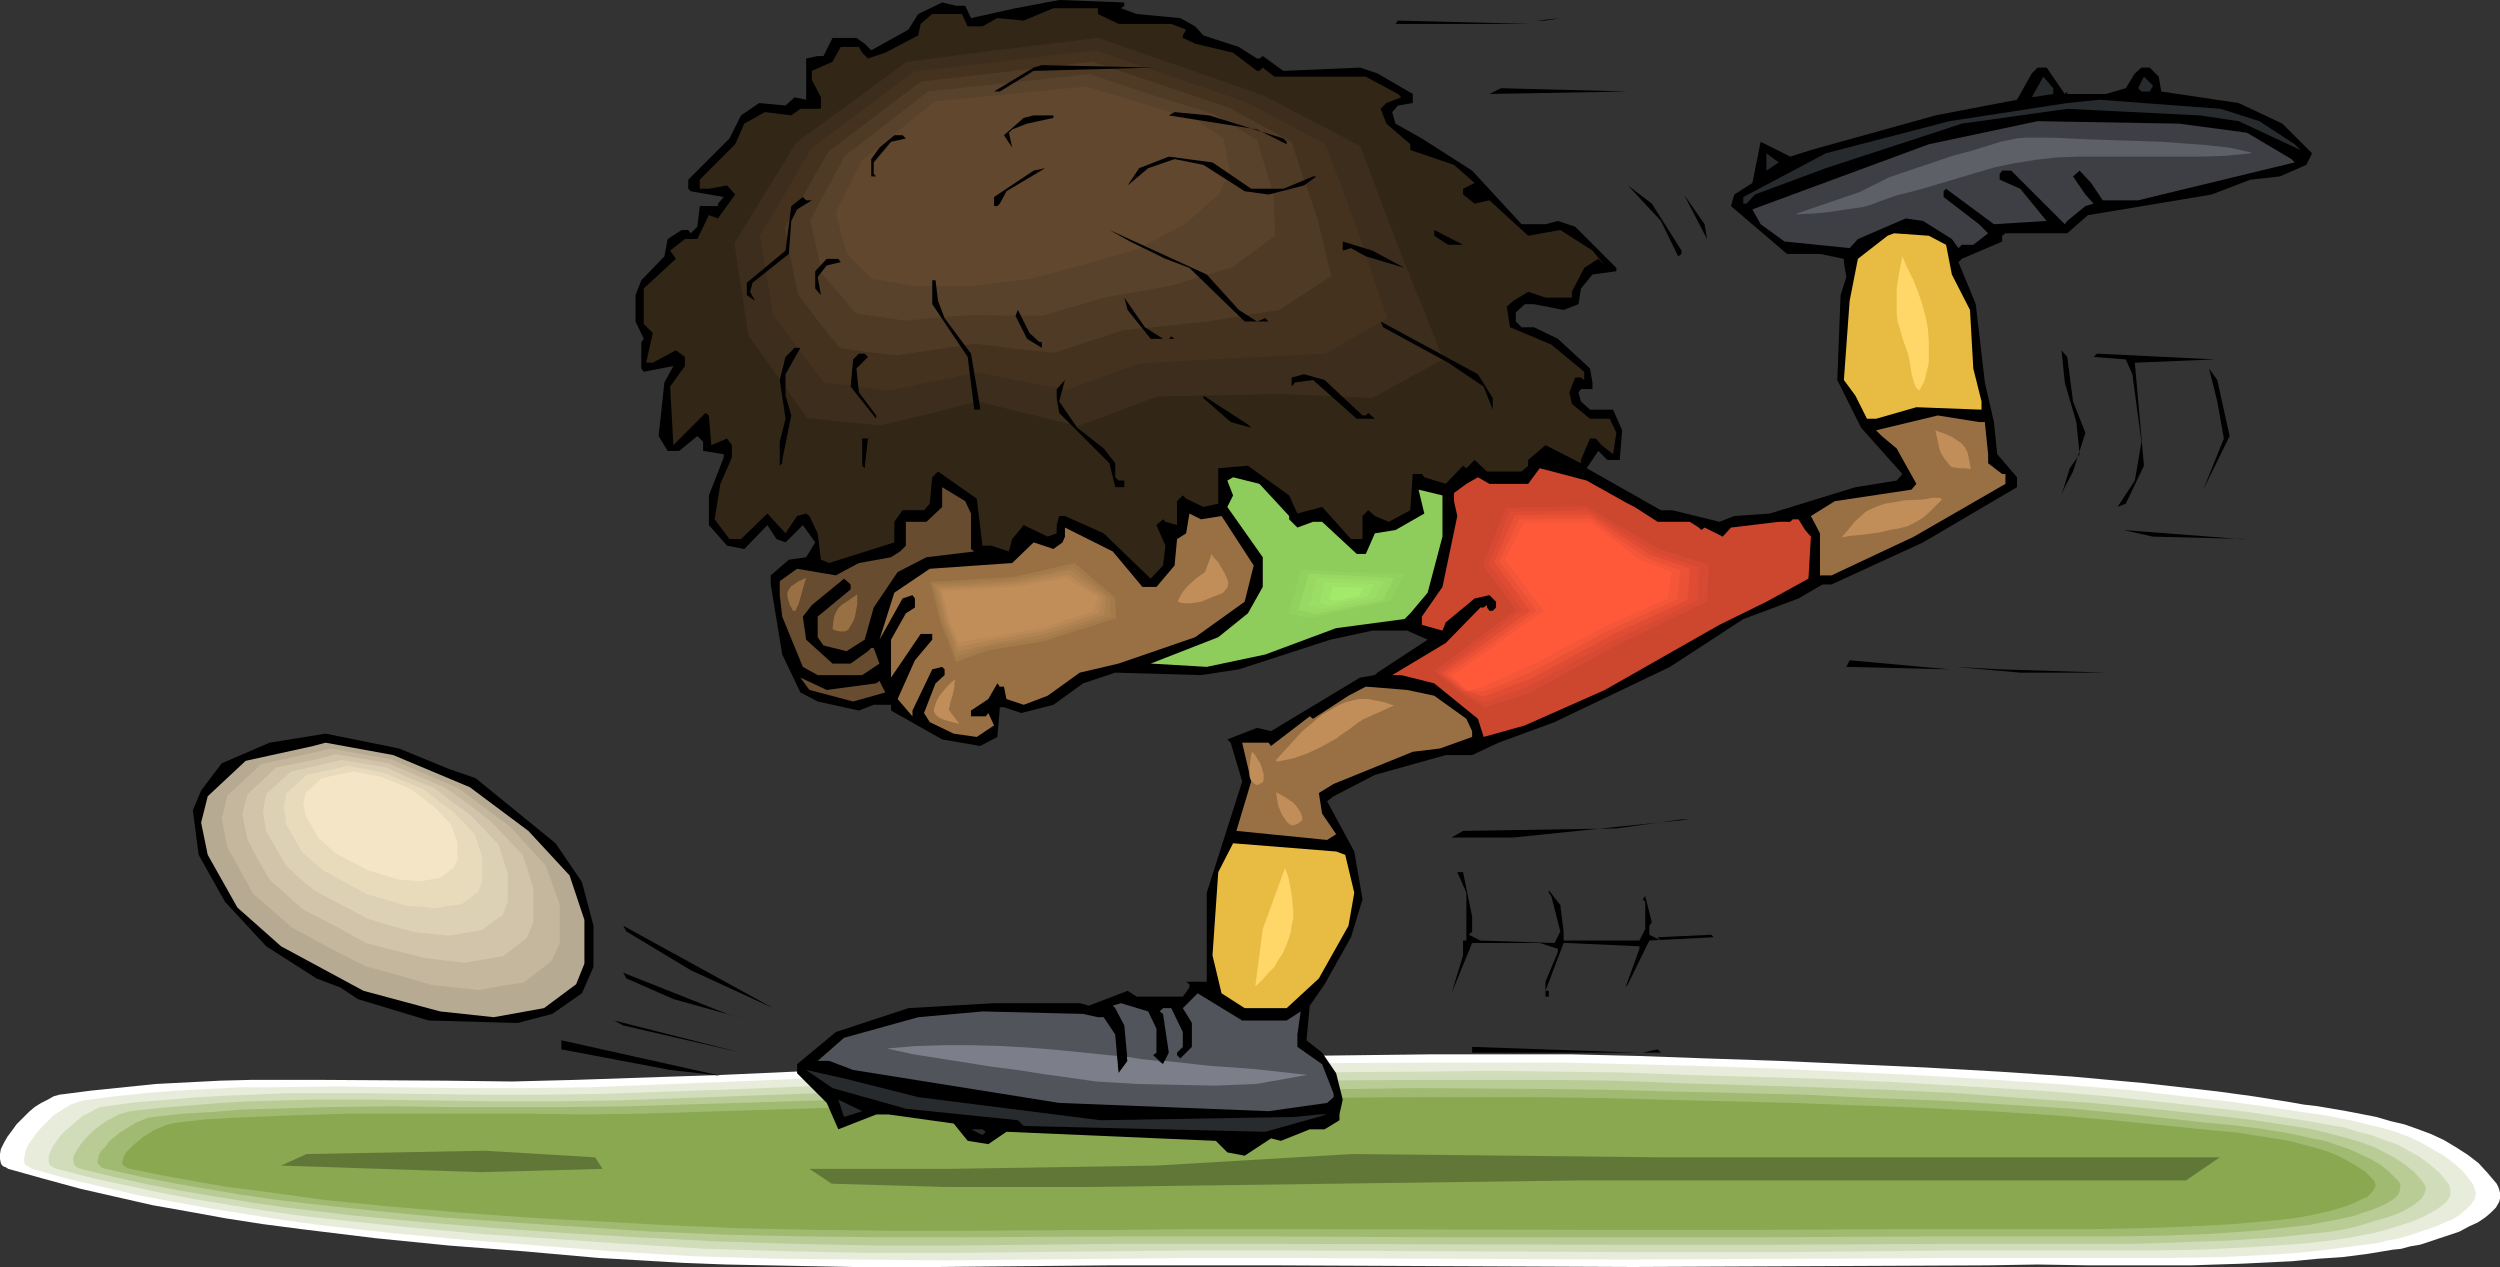<?xml version="1.0" encoding="UTF-8" standalone="no"?>
<svg
   version="1.0"
   width="129.681mm"
   height="65.721mm"
   id="svg116"
   sodipodi:docname="Soccer - Player 79.wmf"
   xmlns:inkscape="http://www.inkscape.org/namespaces/inkscape"
   xmlns:sodipodi="http://sodipodi.sourceforge.net/DTD/sodipodi-0.dtd"
   xmlns="http://www.w3.org/2000/svg"
   xmlns:svg="http://www.w3.org/2000/svg">
  <rect width="100%" height="100%" fill="#333333" stroke="none"/>
  <sodipodi:namedview
     id="namedview116"
     pagecolor="#ffffff"
     bordercolor="#000000"
     borderopacity="0.25"
     inkscape:showpageshadow="2"
     inkscape:pageopacity="0.0"
     inkscape:pagecheckerboard="0"
     inkscape:deskcolor="#d1d1d1"
     inkscape:document-units="mm" />
  <defs
     id="defs1">
    <pattern
       id="WMFhbasepattern"
       patternUnits="userSpaceOnUse"
       width="6"
       height="6"
       x="0"
       y="0" />
  </defs>
  <path
     style="fill:#ffffff;fill-opacity:1;fill-rule:evenodd;stroke:none"
     d="m 11.635,214.617 6.302,-0.808 6.302,-0.646 6.302,-0.646 6.302,-0.323 6.302,-0.323 6.302,-0.162 h 12.766 l 25.371,0.162 12.766,0.162 12.605,-0.323 28.603,-0.97 28.603,-1.293 28.603,-1.131 14.382,-0.485 14.221,-0.323 26.826,-0.485 26.826,-0.323 h 13.413 13.413 l 13.251,0.323 13.413,0.485 14.382,0.485 14.382,0.646 14.221,0.646 14.382,0.808 14.382,0.97 14.221,1.293 14.221,1.616 7.11,0.97 7.11,1.131 2.747,0.485 2.747,0.323 5.656,0.97 5.818,1.131 2.747,0.808 2.747,0.646 2.747,0.97 2.586,0.97 2.424,1.131 2.424,1.454 2.262,1.454 2.101,1.616 1.778,1.939 1.778,2.101 0.323,0.646 0.162,0.485 0.162,0.646 v 0.646 0.485 l -0.162,0.646 -0.646,1.131 -0.97,0.97 -1.131,0.97 -1.454,0.97 -1.778,0.808 -1.778,0.97 -1.939,0.646 -3.878,1.293 -1.939,0.646 -1.939,0.323 -1.778,0.485 -1.616,0.162 -4.848,0.808 -5.01,0.646 -4.848,0.323 -5.01,0.485 -9.858,0.485 -10.019,0.323 h -20.038 l -10.019,-0.162 -9.858,0.162 -34.744,0.162 -34.744,0.162 -69.65,-0.323 h -16.483 -16.645 l -33.451,0.323 h -16.645 l -16.645,-0.323 -8.242,-0.162 -8.403,-0.323 -8.242,-0.485 -8.403,-0.485 -14.544,-1.293 -14.706,-1.131 -14.544,-1.454 -14.544,-1.778 -7.434,-0.97 -7.272,-1.131 -7.11,-1.293 -7.272,-1.293 -7.11,-1.616 L 15.675,233.04 8.565,231.101 1.616,229.161 1.131,228.838 0.646,228.677 0.323,228.353 0.162,228.03 0,227.222 v -0.97 l 0.162,-0.97 0.646,-1.293 0.646,-1.131 0.97,-1.293 0.808,-1.131 2.424,-2.424 1.131,-0.97 1.293,-0.808 1.293,-0.646 1.131,-0.646 z"
     id="path1" />
  <path
     style="fill:#e8eddb;fill-opacity:1;fill-rule:evenodd;stroke:none"
     d="m 16.322,215.748 6.141,-0.808 6.141,-0.646 6.141,-0.485 6.302,-0.323 6.141,-0.323 h 6.141 l 12.443,-0.162 12.605,0.162 12.443,0.162 h 12.443 l 12.443,-0.162 27.957,-1.131 28.118,-1.131 27.957,-1.131 13.898,-0.485 14.059,-0.323 26.341,-0.485 26.179,-0.162 h 13.09 13.251 l 13.09,0.323 13.09,0.323 14.059,0.485 14.059,0.646 14.059,0.646 14.059,0.808 14.059,0.97 14.059,1.131 13.898,1.616 6.949,0.808 6.949,0.97 5.333,0.808 5.656,0.808 5.656,1.131 2.586,0.646 2.747,0.646 2.747,0.808 2.586,0.97 2.424,1.131 2.262,1.293 2.262,1.293 2.101,1.616 1.778,1.616 1.616,2.101 0.323,0.485 0.162,0.646 0.162,0.485 0.162,0.485 -0.323,1.131 -0.646,0.97 -0.97,0.97 -1.131,0.97 -1.454,0.97 -1.616,0.646 -1.778,0.808 -1.939,0.646 -3.878,1.293 -1.939,0.485 -1.778,0.323 -1.778,0.485 -1.454,0.162 -4.848,0.646 -4.848,0.646 -4.848,0.485 -4.848,0.323 -9.696,0.485 -9.858,0.162 h -19.554 -9.858 -9.696 l -34.098,0.162 -34.098,0.162 -68.034,-0.323 h -16.322 l -16.322,0.162 -32.643,0.323 -16.322,-0.162 -16.322,-0.162 -16.483,-0.485 -8.08,-0.485 -8.08,-0.485 -14.382,-1.131 -14.382,-1.131 -14.221,-1.293 -14.382,-1.616 -7.11,-0.97 -7.11,-1.131 -7.11,-1.131 -7.11,-1.293 -6.949,-1.293 -6.949,-1.616 -6.949,-1.616 -6.949,-1.939 -0.485,-0.323 -0.323,-0.162 -0.323,-0.162 -0.323,-0.323 -0.162,-0.808 0.162,-0.97 0.162,-0.808 0.485,-1.131 0.808,-1.131 0.808,-1.131 0.97,-1.131 1.131,-1.131 1.131,-1.131 1.131,-0.808 1.293,-0.808 1.131,-0.646 1.293,-0.485 z"
     id="path2" />
  <path
     style="fill:#d1ddba;fill-opacity:1;fill-rule:evenodd;stroke:none"
     d="m 20.846,216.879 5.979,-0.808 6.141,-0.485 5.979,-0.485 5.979,-0.323 12.282,-0.485 h 12.12 l 12.282,0.162 12.282,0.162 h 12.12 l 12.12,-0.162 27.472,-0.97 27.634,-1.131 27.31,-0.97 13.736,-0.485 13.736,-0.162 25.694,-0.485 25.694,-0.162 12.928,-0.162 12.928,0.162 12.766,0.162 12.928,0.485 27.472,0.808 13.736,0.646 13.898,0.808 13.736,0.808 13.574,1.131 13.736,1.454 13.736,1.616 5.171,0.808 5.494,0.808 5.494,0.97 2.747,0.485 2.586,0.808 2.586,0.646 2.586,0.97 2.424,0.808 2.262,1.293 2.101,1.131 1.939,1.454 1.939,1.616 1.454,1.778 0.485,0.646 0.162,0.485 0.162,0.485 v 0.485 0.485 l -0.162,0.485 -0.646,0.97 -0.97,0.808 -1.131,0.808 -1.454,0.808 -1.616,0.808 -1.616,0.646 -1.939,0.646 -3.717,1.131 -1.939,0.485 -1.778,0.323 -1.616,0.323 -1.616,0.323 -4.686,0.646 -4.686,0.485 -9.534,0.646 -9.696,0.485 -9.534,0.162 h -38.461 l -33.29,0.323 h -33.29 l -33.451,-0.162 -33.29,-0.162 h -15.998 l -15.998,0.162 -31.997,0.323 h -15.998 l -15.998,-0.323 -15.998,-0.485 -7.918,-0.485 -7.918,-0.485 -14.059,-0.97 -14.221,-0.97 -14.059,-1.293 -13.898,-1.454 -7.11,-0.808 -6.949,-0.97 -6.949,-1.131 -6.949,-1.131 -6.787,-1.293 -6.787,-1.454 -6.787,-1.454 -6.787,-1.778 -0.485,-0.162 -0.323,-0.162 -0.646,-0.485 -0.162,-0.808 v -0.808 l 0.323,-0.97 0.485,-0.97 0.646,-0.97 0.808,-1.131 0.97,-0.97 1.131,-0.97 1.131,-0.97 1.131,-0.97 1.293,-0.646 1.131,-0.646 1.131,-0.485 z"
     id="path3" />
  <path
     style="fill:#bacc96;fill-opacity:1;fill-rule:evenodd;stroke:none"
     d="m 25.533,217.849 5.818,-0.646 5.979,-0.485 5.818,-0.485 5.979,-0.323 11.958,-0.323 h 11.958 l 11.958,0.162 11.958,0.162 h 11.797 l 11.958,-0.162 26.987,-0.97 26.826,-0.97 26.987,-0.97 13.413,-0.323 13.413,-0.162 25.21,-0.485 25.21,-0.162 h 12.605 12.605 l 12.605,0.162 12.605,0.485 26.826,0.808 13.574,0.485 13.413,0.646 13.413,0.97 13.574,0.97 13.413,1.293 13.251,1.454 2.586,0.323 2.747,0.323 5.333,0.808 5.333,0.808 2.747,0.646 5.01,1.293 2.586,0.808 2.262,0.808 2.262,1.131 2.101,1.131 1.939,1.293 1.778,1.454 1.454,1.616 0.323,0.485 0.323,0.485 0.162,0.485 v 0.323 l -0.323,0.97 -0.485,0.808 -0.97,0.808 -1.131,0.808 -1.454,0.808 -1.454,0.646 -1.778,0.646 -1.778,0.485 -3.717,1.131 -1.778,0.485 -1.778,0.323 -1.778,0.323 -1.454,0.162 -4.525,0.485 -4.686,0.485 -9.373,0.646 -9.373,0.323 -9.373,0.323 h -37.491 l -32.805,0.162 h -32.643 l -65.286,-0.162 h -15.675 -15.675 l -15.675,0.162 -15.675,0.162 h -15.675 l -15.675,-0.323 -15.675,-0.485 -15.514,-0.808 -13.736,-0.808 -13.898,-0.97 -13.736,-1.131 -13.736,-1.293 -13.574,-1.616 -6.787,-0.97 -6.787,-1.131 -6.787,-1.131 -6.787,-1.293 -6.626,-1.454 -6.626,-1.616 -0.323,-0.162 -0.485,-0.162 -0.485,-0.485 -0.162,-0.646 v -0.808 l 0.323,-0.808 0.485,-0.808 0.646,-0.97 0.808,-0.97 0.97,-0.97 0.97,-0.97 2.262,-1.616 1.293,-0.646 1.131,-0.646 1.131,-0.323 z"
     id="path4" />
  <path
     style="fill:#a0ba72;fill-opacity:1;fill-rule:evenodd;stroke:none"
     d="m 30.058,218.98 5.818,-0.646 5.656,-0.323 5.818,-0.485 5.818,-0.162 11.635,-0.323 11.797,-0.162 11.635,0.162 h 11.797 11.635 l 11.635,-0.162 26.341,-0.808 26.341,-0.808 26.341,-0.808 26.341,-0.485 24.725,-0.323 24.563,-0.323 24.725,0.162 12.282,0.162 12.443,0.323 26.341,0.646 13.09,0.646 13.251,0.485 13.251,0.808 13.09,0.808 13.09,1.293 13.09,1.454 5.171,0.485 5.171,0.646 5.171,0.808 5.171,1.131 2.586,0.485 2.262,0.808 2.424,0.808 2.101,0.97 2.101,0.97 1.939,1.131 1.778,1.454 1.454,1.454 0.323,0.323 0.323,0.485 v 0.485 0.323 l -0.162,0.808 -0.485,0.808 -0.97,0.808 -1.131,0.646 -1.293,0.646 -1.616,0.646 -1.616,0.485 -1.778,0.646 -3.717,0.808 -1.778,0.323 -1.616,0.323 -1.616,0.323 -1.454,0.162 -9.05,0.97 -9.211,0.646 -9.211,0.323 -9.211,0.162 h -36.683 l -31.997,0.162 h -31.997 -31.997 l -31.997,-0.162 h -30.704 l -30.704,0.162 H 173.235 l -15.19,-0.162 -15.352,-0.323 -15.352,-0.646 -26.987,-1.778 -13.413,-0.97 -13.413,-1.293 -13.413,-1.454 -6.626,-0.808 -6.626,-0.97 -6.626,-1.131 -6.626,-1.131 -6.464,-1.293 -6.464,-1.454 -0.485,-0.162 -0.323,-0.162 -0.485,-0.485 -0.323,-0.485 0.162,-0.646 0.162,-0.808 0.485,-0.808 0.808,-0.808 0.646,-0.97 0.97,-0.808 0.97,-0.808 2.262,-1.454 1.131,-0.646 1.131,-0.485 1.131,-0.485 z"
     id="path5" />
  <path
     style="fill:#89a84f;fill-opacity:1;fill-rule:evenodd;stroke:none"
     d="m 34.582,220.111 5.656,-0.646 5.656,-0.323 11.474,-0.485 11.312,-0.323 h 11.474 11.474 11.474 l 11.474,0.162 11.312,-0.162 25.856,-0.808 25.694,-0.808 25.856,-0.646 25.694,-0.485 24.078,-0.323 24.078,-0.162 h 24.24 l 11.958,0.162 12.12,0.323 25.856,0.646 12.928,0.485 12.928,0.485 12.766,0.646 12.928,0.808 12.928,1.131 12.766,1.293 4.848,0.485 5.171,0.485 5.171,0.808 5.01,0.808 2.424,0.646 2.424,0.646 2.262,0.646 2.101,0.808 1.939,0.97 1.939,1.131 1.778,1.131 1.454,1.454 0.323,0.323 0.162,0.323 0.162,0.485 v 0.323 l -0.323,0.646 -0.485,0.646 -0.808,0.808 -1.131,0.485 -1.293,0.646 -1.616,0.646 -1.616,0.485 -1.616,0.485 -3.555,0.808 -3.555,0.646 -1.616,0.162 -1.293,0.162 -8.888,0.808 -9.05,0.485 -8.888,0.323 -9.05,0.162 h -35.875 l -31.35,0.162 h -31.189 l -62.701,-0.162 h -15.029 l -15.029,0.162 -29.896,0.162 H 174.689 l -14.867,-0.162 -15.029,-0.323 -15.029,-0.646 -26.341,-1.454 -13.251,-0.97 -13.09,-1.131 -13.09,-1.293 -12.928,-1.778 -6.464,-0.808 -6.464,-1.131 -6.302,-1.131 -6.302,-1.293 -0.808,-0.323 -0.485,-0.323 -0.323,-0.485 0.162,-0.646 0.162,-0.646 0.485,-0.808 0.646,-0.646 0.808,-0.808 0.97,-0.808 0.97,-0.808 2.101,-1.293 1.131,-0.485 1.131,-0.485 1.131,-0.323 z"
     id="path6" />
  <path
     style="fill:#607738;fill-opacity:1;fill-rule:evenodd;stroke:none"
     d="m 158.691,229.161 h 27.472 l 40.562,-0.646 38.299,-2.263 60.762,0.646 h 109.403 l -6.626,4.525 h -49.126 -69.488 l -48.48,0.646 -48.48,0.646 h -27.634 l -22.301,-0.646 z"
     id="path7" />
  <path
     style="fill:#000000;fill-opacity:1;fill-rule:evenodd;stroke:none"
     d="m 220.422,1.131 -0.646,0.485 3.07,1.131 8.565,0.808 2.909,1.616 1.616,1.778 6.949,2.263 3.555,2.263 h 0.485 l 0.646,-0.485 4.04,2.909 15.029,-0.646 3.394,1.131 6.949,4.04 v 1.778 l -2.909,0.485 -1.131,1.293 0.646,2.263 5.171,2.909 9.858,6.303 9.696,10.505 h 4.686 l 2.424,-0.646 3.394,1.131 8.08,8.08 v 0.646 l -4.686,0.646 -2.262,2.747 -0.485,3.071 -2.909,1.131 -5.818,-1.131 h -1.778 l -1.778,1.616 v 1.778 l 1.131,1.131 h 2.424 l 4.686,2.263 6.302,5.818 0.485,2.747 v 1.293 h -2.262 l -0.485,0.646 0.485,1.778 1.778,1.616 h 4.525 l 1.778,4.04 -0.485,5.818 h -2.424 l -1.778,-1.778 -2.262,3.394 14.544,8.242 h 2.262 l 9.211,2.263 2.909,-1.131 6.949,-0.485 16.806,-5.171 8.08,-1.293 1.131,-1.293 -8.08,-9.05 -4.686,-9.373 0.646,-16.646 1.131,-3.555 -0.485,-2.909 v -0.646 l -4.686,-0.97 h -6.464 l -10.989,-9.373 0.646,-2.263 3.555,-2.263 1.616,-8.08 5.818,2.909 4.04,-1.293 24.402,-6.788 15.998,-3.071 2.909,-5.171 1.131,-1.131 h 1.778 l 3.555,5.171 0.485,-0.485 v 0.485 h 7.595 l 3.878,-1.131 1.778,-2.909 1.293,-1.131 h 1.616 l 1.778,1.778 0.485,2.909 15.19,2.263 8.565,4.04 5.818,5.818 -1.131,2.263 -5.171,2.263 -5.818,0.646 -7.595,2.909 -24.24,4.04 -4.04,3.555 h -12.12 l -0.646,0.485 v 1.131 l -7.918,3.394 -0.646,0.646 3.394,8.242 1.778,15.353 1.778,7.757 0.646,6.303 3.878,4.525 v 1.939 l -18.422,10.828 -17.938,8.242 h -1.778 l -4.686,2.747 -10.827,4.04 -14.382,9.373 -22.624,10.828 -10.989,4.04 -5.171,2.424 h -5.171 l -13.898,3.879 -8.08,4.202 -1.293,0.97 5.333,9.858 1.616,9.373 -2.262,7.434 -5.171,9.212 -2.909,4.202 -0.646,6.788 3.07,2.424 2.747,4.04 1.293,5.171 -0.646,2.909 v 1.131 l -2.909,1.778 h -2.909 l -5.656,2.263 -1.939,-0.485 -5.171,3.394 -3.394,-0.646 -2.262,-2.263 -41.046,-1.778 -3.555,2.424 -4.04,-0.646 -2.747,-3.394 -12.766,-1.778 h -2.424 l -7.434,2.909 -2.262,-5.171 -5.818,-5.818 v -1.778 l 7.595,-6.303 14.221,-4.687 16.806,-0.97 h 16.806 l 1.778,0.485 7.595,-2.909 1.778,1.131 h 9.05 l 1.293,-1.778 V 192.961 l -0.646,-0.485 h 4.04 v -17.454 l 6.949,-21.817 -2.262,-7.596 -0.646,-0.646 5.818,-2.263 2.747,0.646 17.453,-10.505 2.909,-0.485 0.485,-0.485 9.858,-6.464 -4.04,-1.778 h -6.787 l -8.242,1.778 -17.938,5.818 -7.434,1.131 -16.806,-0.485 -6.302,2.101 -5.818,4.202 -6.302,1.616 -3.394,-1.131 h -0.808 l -0.485,5.818 -3.394,1.778 -7.434,-1.293 -10.019,-5.656 v -1.131 h -3.394 l -2.909,1.131 -8.08,-1.778 -3.394,-1.778 -3.555,-7.434 -2.262,-13.737 V 112.803 l 3.555,-3.071 3.394,-0.485 1.778,-2.909 -2.424,-3.394 -3.394,3.394 -1.778,-0.646 -1.778,-2.747 -4.525,4.687 -3.394,-0.646 -3.555,-4.04 v -5.818 l 2.909,-7.434 v -0.646 l -4.04,-0.646 v -1.778 l -1.131,-1.131 -3.555,2.909 h -2.262 l -1.778,-2.909 1.131,-10.505 1.778,-3.232 -5.818,1.131 -0.485,-0.646 v -5.171 l 0.485,-0.646 -1.616,-3.394 v -5.171 l 1.131,-2.909 4.525,-4.687 0.646,-3.394 2.747,-1.778 h 1.293 l 0.485,0.646 1.293,-1.293 0.485,-4.04 h 3.555 v -0.485 l 1.131,-1.293 -6.464,-1.131 -0.485,-0.485 v -1.778 l 8.08,-8.08 2.262,-4.525 3.555,-2.424 5.171,0.485 1.778,-1.616 2.262,0.485 V 11.474 l 2.262,-0.485 h 1.131 l 1.778,-3.555 h 4.686 l 1.616,1.131 1.293,1.293 7.272,-4.04 1.939,-3.071 4.686,-2.263 2.747,0.646 h 1.778 l 1.131,2.424 8.726,-1.939 L 207.656,0 220.422,0.485 Z"
     id="path8" />
  <path
     style="fill:#322616;fill-opacity:1;fill-rule:evenodd;stroke:none"
     d="m 215.251,2.747 4.04,1.939 h 10.342 l 2.909,1.131 -0.646,1.131 v 0.485 l 2.424,1.131 7.434,1.778 4.686,3.555 h 0.485 l 0.646,-0.646 2.262,1.778 h 17.938 l 6.302,3.394 0.646,0.646 -2.909,1.131 -1.131,1.131 1.131,2.909 4.686,4.04 v 1.131 l 8.565,2.909 4.04,3.555 -2.262,1.131 v 1.131 l 2.262,1.778 2.909,-0.646 7.595,6.949 6.302,-1.131 6.302,4.04 2.424,2.909 -1.293,-1.293 -2.747,1.778 -2.424,4.687 v 1.131 h -5.171 l -3.394,-1.131 -2.909,1.778 -1.293,1.131 0.646,4.04 8.08,3.394 6.464,5.333 v 1.616 l -0.646,-0.485 h -1.131 l -1.131,2.909 0.485,2.263 3.555,2.909 h 3.878 l 1.293,2.747 -0.646,4.202 -2.262,-1.778 -1.131,-1.293 h -1.131 l -1.778,4.202 v 0.646 l -6.949,-3.555 -3.394,2.909 v 1.131 l -1.293,1.131 h -6.787 l -2.424,-2.263 -1.616,1.616 -0.646,-0.485 -3.394,3.555 -4.202,-1.293 -0.485,-0.646 h -1.778 l -0.485,7.111 -4.202,2.263 -2.747,-1.131 -1.293,-1.131 -1.131,1.131 v 4.525 h -2.262 l -4.04,-4.525 -1.616,-1.778 -4.848,1.293 -1.616,-3.555 -8.08,-5.818 -5.818,0.485 v 6.949 l -2.909,0.646 -3.394,-1.616 -0.646,-0.646 -1.131,1.131 v 4.687 l -2.262,-0.646 -0.485,-0.485 -1.293,1.131 1.778,4.04 -0.485,3.879 -2.424,2.586 -9.211,-8.888 -7.595,-3.394 h -1.131 l -0.485,1.778 v 1.616 l -1.778,0.646 -4.686,-2.263 -2.262,2.747 -0.646,2.424 -3.394,-1.131 h -1.778 l -1.131,-9.212 -7.595,-5.333 -1.131,1.131 -0.485,5.171 -1.131,1.293 h -4.202 l -1.616,2.263 v 4.04 l -12.766,4.04 -1.616,-0.646 -0.646,-5.171 -1.616,-3.394 -0.646,-0.485 -1.778,0.485 -2.262,3.394 -3.555,-3.879 -5.171,5.01 h -2.262 l -2.909,-3.879 1.131,-6.949 2.262,-5.171 v -2.424 l -0.97,-1.293 -3.07,1.293 -0.485,-5.818 -0.646,-0.485 -6.302,6.303 -0.646,-11.474 2.909,-4.04 v -1.778 l -1.778,-1.293 -4.525,2.424 h -1.293 l 1.293,-5.818 -1.778,-1.778 v -6.949 l 6.302,-5.818 -1.131,-1.616 2.909,-2.263 h 2.424 l 2.262,-4.687 1.778,0.646 3.394,-4.687 -1.616,-1.778 -3.555,0.646 h -1.778 v -1.778 l 6.949,-6.949 1.778,-4.04 4.04,-2.263 5.171,0.646 1.778,-1.293 h 4.04 v -2.263 l -1.778,-3.394 v -1.778 l 4.04,-1.778 1.616,-2.909 h 3.555 l 0.646,1.131 1.131,1.131 3.394,-1.131 6.464,-3.394 0.485,-2.263 2.262,-1.939 h 5.818 l 1.131,2.424 h 2.909 l 2.909,-1.616 5.171,0.485 5.818,-2.424 h 8.726 z"
     id="path9" />
  <path
     style="fill:#322616;fill-opacity:1;fill-rule:evenodd;stroke:none"
     d="M 152.873,27.15 176.467,10.02 l 39.43,-5.01 35.067,12.767 22.301,11.151 10.666,27.15 10.019,22.464 -15.837,8.08 -21.008,-2.263 h -26.664 l -16.806,6.464 -21.654,-6.464 -21.008,5.818 -15.998,-1.454 -12.928,-18.908 -2.909,-20.524 z"
     id="path10" />
  <path
     style="fill:#3d2d1c;fill-opacity:1;fill-rule:evenodd;stroke:none"
     d="m 156.105,27.958 21.654,-15.838 18.746,-2.424 18.746,-2.263 16.322,5.656 16.16,5.656 18.907,9.858 4.363,11.474 4.363,11.474 3.878,9.535 3.717,9.373 -6.949,3.717 -6.949,3.879 -9.373,-0.485 -9.373,-0.323 -23.432,0.485 -15.514,5.818 -19.715,-4.848 -9.534,2.424 -9.534,2.263 -7.11,-0.646 -7.272,-0.808 -11.474,-16.161 -2.747,-18.1 z"
     id="path11" />
  <path
     style="fill:#44321e;fill-opacity:1;fill-rule:evenodd;stroke:none"
     d="m 159.176,28.928 20.038,-14.868 17.776,-2.101 17.776,-2.101 29.573,10.181 15.514,8.242 3.555,9.373 3.394,9.373 2.586,7.757 2.586,7.596 -12.12,6.949 -16.322,0.808 -20.2,1.131 -7.11,2.586 -7.11,2.586 -17.614,-3.394 -17.291,3.555 -12.766,-1.616 -9.858,-13.252 -2.586,-15.514 5.171,-8.727 z"
     id="path12" />
  <path
     style="fill:#4f3a26;fill-opacity:1;fill-rule:evenodd;stroke:none"
     d="m 162.408,29.736 18.099,-13.737 16.806,-1.939 16.806,-1.939 13.574,4.525 13.413,4.525 12.12,6.626 2.424,7.434 2.586,7.434 2.747,11.474 -10.181,6.626 -14.221,2.263 -16.645,1.778 -13.251,4.363 -7.757,-0.808 -7.918,-0.97 -15.19,2.263 -5.656,-0.646 -5.494,-0.808 -4.202,-5.171 -4.04,-5.333 -1.293,-6.464 -1.293,-6.626 4.363,-7.434 z"
     id="path13" />
  <path
     style="fill:#59422b;fill-opacity:1;fill-rule:evenodd;stroke:none"
     d="m 165.64,30.544 16.322,-12.605 31.674,-3.394 12.12,4.04 12.12,3.717 4.363,2.586 4.202,2.586 1.616,5.333 1.616,5.333 0.162,4.04 0.162,4.04 -4.202,3.071 -4.202,3.071 -11.635,3.555 -13.574,2.424 -11.958,3.555 h -6.787 l -6.787,-0.162 -6.787,0.485 -6.626,0.646 -9.696,-1.454 -3.232,-3.879 -3.394,-3.879 -1.131,-5.333 -1.131,-5.171 3.394,-6.303 z"
     id="path14" />
  <path
     style="fill:#60472d;fill-opacity:1;fill-rule:evenodd;stroke:none"
     d="m 168.872,31.514 14.382,-11.636 29.734,-2.909 21.654,6.626 5.171,3.555 1.293,6.464 -2.101,4.363 -6.464,5.818 -9.373,5.01 -10.181,2.909 -10.827,2.909 -11.635,1.454 H 179.053 l -8.08,-1.454 -5.01,-5.01 -2.101,-7.919 z"
     id="path15" />
  <path
     style="fill:#000000;fill-opacity:1;fill-rule:evenodd;stroke:none"
     d="m 301.222,4.04 4.686,-0.485 -2.909,0.485 z"
     id="path16" />
  <path
     style="fill:#000000;fill-opacity:1;fill-rule:evenodd;stroke:none"
     d="m 273.588,4.687 0.485,-0.646 26.018,0.646 z"
     id="path17" />
  <path
     style="fill:#000000;fill-opacity:1;fill-rule:evenodd;stroke:none"
     d="m 202.646,13.898 -6.626,4.04 h -1.131 l 7.757,-4.687 1.616,-0.485 21.816,0.485 z"
     id="path18" />
  <path
     style="fill:#282b2d;fill-opacity:1;fill-rule:evenodd;stroke:none"
     d="m 402.545,18.423 -4.202,0.646 2.262,-4.04 1.939,2.263 z"
     id="path19" />
  <path
     style="fill:#282b2d;fill-opacity:1;fill-rule:evenodd;stroke:none"
     d="m 421.452,17.939 h -1.616 l -0.646,-0.646 1.131,-2.263 1.778,1.778 z"
     id="path20" />
  <path
     style="fill:#000000;fill-opacity:1;fill-rule:evenodd;stroke:none"
     d="m 292.011,18.423 2.262,-1.131 24.886,0.646 z"
     id="path21" />
  <path
     style="fill:#282b2d;fill-opacity:1;fill-rule:evenodd;stroke:none"
     d="m 442.945,23.757 6.949,4.525 1.131,1.131 -12.12,-5.656 -7.595,-1.131 -26.018,-1.293 -20.685,2.909 -26.664,8.727 -13.898,5.171 -1.616,1.778 h -0.646 v -1.293 l 16.16,-8.565 24.24,-6.303 23.109,-3.555 6.302,-0.646 23.755,1.778 z"
     id="path22" />
  <path
     style="fill:#000000;fill-opacity:1;fill-rule:evenodd;stroke:none"
     d="m 251.611,27.15 0.646,0.646 v 0.485 l -5.818,-2.909 -17.291,-2.747 1.131,-0.646 6.787,0.646 z"
     id="path23" />
  <path
     style="fill:#000000;fill-opacity:1;fill-rule:evenodd;stroke:none"
     d="m 206.525,23.11 -5.171,1.131 -2.909,1.131 -0.646,0.646 0.646,2.909 -1.616,-2.424 3.878,-3.394 1.939,-0.485 h 3.878 z"
     id="path24" />
  <path
     style="fill:#3d3f44;fill-opacity:1;fill-rule:evenodd;stroke:none"
     d="m 440.521,26.019 8.726,5.171 0.646,0.646 -30.704,7.434 h -6.949 l -2.262,-3.394 -2.262,-2.424 -1.293,1.131 2.424,3.555 1.616,1.778 -1.616,0.485 -3.555,2.909 -0.485,0.646 -10.504,-10.505 h -1.778 l -0.485,0.646 v 1.131 l 4.04,1.778 5.171,6.303 -10.342,0.646 -9.373,-6.949 -0.485,0.485 v 1.131 l 6.949,5.333 1.778,1.778 -2.909,2.263 h -2.262 l -0.646,0.646 -1.293,-1.778 -5.656,-3.555 -3.394,-0.485 -9.373,4.04 -1.616,1.778 -12.766,-1.293 -4.686,-3.394 -1.616,-2.909 34.582,-12.767 21.331,-4.525 27.795,0.485 z"
     id="path25" />
  <path
     style="fill:#000000;fill-opacity:1;fill-rule:evenodd;stroke:none"
     d="m 177.598,27.15 -2.909,0.646 -3.394,4.04 v 2.263 l 0.485,0.485 h -0.97 v -3.394 l 1.616,-2.263 2.909,-2.424 h 1.616 z"
     id="path26" />
  <path
     style="fill:#282b2d;fill-opacity:1;fill-rule:evenodd;stroke:none"
     d="m 348.732,31.837 -2.424,1.616 v -3.394 z"
     id="path27" />
  <path
     style="fill:#000000;fill-opacity:1;fill-rule:evenodd;stroke:none"
     d="m 245.309,37.008 h 6.302 l 5.818,-2.424 h 0.646 l -2.424,1.778 -6.949,1.778 -4.686,-0.646 -8.08,-5.171 -5.656,-1.131 -5.171,1.778 -4.04,3.394 2.262,-3.394 5.818,-2.263 8.565,1.131 z"
     id="path28" />
  <path
     style="fill:#000000;fill-opacity:1;fill-rule:evenodd;stroke:none"
     d="m 196.021,39.917 -0.485,0.485 h -0.646 v -1.778 l 7.757,-5.171 2.262,-0.485 -7.595,4.525 z"
     id="path29" />
  <path
     style="fill:#000000;fill-opacity:1;fill-rule:evenodd;stroke:none"
     d="m 329.664,49.129 v 0.646 l -0.646,0.485 -3.394,-6.949 -6.464,-6.949 4.686,3.555 z"
     id="path30" />
  <path
     style="fill:#000000;fill-opacity:1;fill-rule:evenodd;stroke:none"
     d="m 334.673,46.867 -4.525,-8.727 4.04,5.818 z"
     id="path31" />
  <path
     style="fill:#000000;fill-opacity:1;fill-rule:evenodd;stroke:none"
     d="m 159.176,39.271 -2.909,1.778 -1.131,2.263 -0.485,6.464 -7.11,5.656 -0.485,1.778 0.97,1.778 -1.616,-1.131 v -2.424 l 7.595,-6.303 1.131,-8.727 2.262,-1.778 0.646,0.646 z"
     id="path32" />
  <path
     style="fill:#000000;fill-opacity:1;fill-rule:evenodd;stroke:none"
     d="m 242.885,60.765 3.555,2.263 1.616,-0.646 0.646,0.646 h -4.686 l -10.827,-10.505 -4.686,-1.778 -6.949,-3.394 -4.04,-2.263 19.069,8.727 z"
     id="path33" />
  <path
     style="fill:#000000;fill-opacity:1;fill-rule:evenodd;stroke:none"
     d="m 283.931,47.998 -2.747,-1.778 v -1.131 l 5.656,2.909 z"
     id="path34" />
  <path
     style="fill:#e8bc42;fill-opacity:1;fill-rule:evenodd;stroke:none"
     d="m 381.537,47.998 1.131,5.818 3.555,6.949 0.646,11.474 1.616,6.464 v 1.616 l -12.766,-0.485 -7.918,2.263 h -1.778 l -2.262,-4.525 -2.262,-3.071 1.131,-15.514 1.616,-8.242 5.818,-4.525 1.293,-0.485 6.787,0.485 z"
     id="path35" />
  <path
     style="fill:#000000;fill-opacity:1;fill-rule:evenodd;stroke:none"
     d="m 275.366,52.523 -7.595,-2.263 -2.909,-1.616 -1.616,0.485 v -1.778 l 5.818,1.778 z"
     id="path36" />
  <path
     style="fill:#000000;fill-opacity:1;fill-rule:evenodd;stroke:none"
     d="m 164.832,51.392 -2.747,0.646 -1.778,2.263 0.646,3.555 -1.131,-1.293 v -3.394 l 2.262,-2.424 h 2.262 z"
     id="path37" />
  <path
     style="fill:#000000;fill-opacity:1;fill-rule:evenodd;stroke:none"
     d="m 183.901,58.987 1.293,3.394 5.171,6.949 1.778,10.505 v 0.485 h -1.131 l -1.293,-10.343 -6.949,-10.343 v -4.687 h 0.646 z"
     id="path38" />
  <path
     style="fill:#000000;fill-opacity:1;fill-rule:evenodd;stroke:none"
     d="m 228.017,66.421 h 1.131 l 0.485,-0.485 0.646,0.485 h -4.686 l -4.525,-5.656 -0.646,-2.424 4.04,5.818 z"
     id="path39" />
  <path
     style="fill:#000000;fill-opacity:1;fill-rule:evenodd;stroke:none"
     d="m 203.777,67.068 h 0.485 v 1.131 l -2.909,-1.778 -2.262,-4.525 0.485,-1.131 2.262,4.525 z"
     id="path40" />
  <path
     style="fill:#000000;fill-opacity:1;fill-rule:evenodd;stroke:none"
     d="m 292.657,78.057 v 2.263 l -1.778,-4.525 -6.949,-4.687 -12.766,-6.949 -0.485,-1.131 19.069,10.343 z"
     id="path41" />
  <path
     style="fill:#000000;fill-opacity:1;fill-rule:evenodd;stroke:none"
     d="m 154.005,73.37 v 4.202 l 1.131,3.879 -1.778,8.727 v 0.646 l -0.485,0.485 v -4.687 l 1.131,-4.525 -1.131,-7.596 1.131,-4.525 1.778,-1.778 h 1.131 z"
     id="path42" />
  <path
     style="fill:#000000;fill-opacity:1;fill-rule:evenodd;stroke:none"
     d="m 406.424,78.704 2.424,6.141 -2.424,7.596 -1.616,3.071 -0.646,1.616 1.616,-5.333 1.939,-2.747 -0.646,-6.303 -2.262,-7.757 -0.646,-6.303 1.131,1.293 z"
     id="path43" />
  <path
     style="fill:#000000;fill-opacity:1;fill-rule:evenodd;stroke:none"
     d="m 170.165,69.977 -2.262,2.263 0.485,4.687 3.394,4.525 v 0.646 l -5.01,-6.303 0.485,-5.333 1.131,-1.131 h 1.131 z"
     id="path44" />
  <path
     style="fill:#000000;fill-opacity:1;fill-rule:evenodd;stroke:none"
     d="m 418.544,71.108 1.778,20.201 -3.555,7.434 -1.616,0.646 3.394,-5.171 1.293,-7.596 -1.778,-13.252 -1.293,-2.909 -6.302,-0.485 0.646,-0.646 23.109,1.131 z"
     id="path45" />
  <path
     style="fill:#000000;fill-opacity:1;fill-rule:evenodd;stroke:none"
     d="m 437.128,85.491 -5.171,10.505 4.04,-10.02 -1.293,-7.272 -1.616,-6.464 1.616,2.263 z"
     id="path46" />
  <path
     style="fill:#000000;fill-opacity:1;fill-rule:evenodd;stroke:none"
     d="m 267.125,81.451 h 0.646 l 0.485,-0.485 1.293,1.131 h -3.555 l -8.565,-7.596 -3.555,0.485 -0.646,0.808 v -1.778 l 2.424,-0.646 4.04,1.131 z"
     id="path47" />
  <path
     style="fill:#000000;fill-opacity:1;fill-rule:evenodd;stroke:none"
     d="m 211.211,83.875 5.171,4.04 2.262,2.909 v 2.747 l 0.646,0.646 h 1.131 v 1.293 h -1.778 l -1.131,-4.687 -9.858,-9.858 -0.485,-2.909 v -1.778 l 1.616,-1.778 -1.131,4.202 z"
     id="path48" />
  <path
     style="fill:#000000;fill-opacity:1;fill-rule:evenodd;stroke:none"
     d="m 245.309,83.875 -4.04,-1.131 -5.333,-4.687 v -0.485 l 8.726,5.656 z"
     id="path49" />
  <path
     style="fill:#997044;fill-opacity:1;fill-rule:evenodd;stroke:none"
     d="m 389.132,82.744 0.646,6.303 v 1.778 l 2.747,2.101 h 0.646 v 1.939 l -17.938,10.343 -16.16,7.596 h -2.262 v -8.242 l -1.778,-3.394 4.686,-2.909 15.029,-2.263 0.97,-1.131 -3.878,-6.949 -2.909,-2.424 -1.131,-1.131 12.12,-2.909 8.08,1.293 z"
     id="path50" />
  <path
     style="fill:#000000;fill-opacity:1;fill-rule:evenodd;stroke:none"
     d="m 169.518,91.794 -0.485,-0.485 v -5.333 h 1.131 z"
     id="path51" />
  <path
     style="fill:#cc472d;fill-opacity:1;fill-rule:evenodd;stroke:none"
     d="m 319.16,98.743 1.293,0.646 4.525,2.909 h 6.302 l 1.778,1.131 0.485,0.485 0.646,-0.485 3.555,1.778 1.616,-1.778 9.373,-1.131 h 2.262 l 0.485,-0.485 h 1.131 l 1.293,2.101 1.131,1.293 -0.485,8.242 -8.242,4.525 -9.211,4.525 -22.462,12.767 -15.675,6.949 -8.08,2.263 -1.131,-3.555 -8.565,-6.949 -6.464,-1.616 h -1.778 l 10.504,-6.303 6.787,-6.949 h 0.646 l 0.646,-0.485 v 0.485 l 0.485,0.646 h 0.646 l 0.646,-0.646 v -1.131 l -1.293,-1.293 -2.909,0.646 -5.656,4.687 -0.646,1.616 -4.04,-1.131 v -1.616 l 4.04,-5.818 2.909,-13.898 -0.646,-2.909 v -1.616 l 2.424,-1.778 2.262,-1.293 2.262,1.293 h 7.595 l 2.262,-3.071 9.211,2.424 z"
     id="path52" />
  <path
     style="fill:#8ecc5b;fill-opacity:1;fill-rule:evenodd;stroke:none"
     d="m 252.742,101.167 v 0.646 l 1.616,1.616 3.07,-1.131 h 1.778 l 6.787,6.303 h 1.778 l 1.778,-4.04 4.04,-0.646 5.656,-3.232 -1.131,-4.687 4.686,1.131 v 8.08 l -2.909,10.989 -3.394,4.04 -1.131,1.131 -13.413,1.778 -13.898,5.171 -11.474,2.424 -10.989,-0.646 13.251,-5.171 5.818,-4.687 2.909,-5.171 v -5.818 l -6.949,-9.858 1.131,-2.263 -1.131,-2.909 1.131,-0.646 5.171,1.293 z"
     id="path53" />
  <path
     style="fill:#684c30;fill-opacity:1;fill-rule:evenodd;stroke:none"
     d="m 190.365,100.682 v 6.949 l 0.646,0.485 -9.373,1.131 -5.656,2.909 -4.686,6.949 -1.778,6.303 -3.555,2.263 -4.525,-1.131 -1.131,-1.616 v -4.04 l 6.464,-5.333 v -0.97 l -1.293,-1.131 -6.302,5.171 -1.778,2.263 0.646,4.525 5.171,4.687 h 3.555 l 3.394,-2.424 0.646,-0.646 h 0.485 l 1.131,3.071 -3.394,2.263 h -8.726 l -2.909,-1.616 -4.04,-9.858 -0.485,-4.202 v -2.747 l 3.394,-2.424 7.595,1.293 4.525,-2.424 6.302,-1.131 1.778,-1.131 1.131,-1.131 v -4.687 h 4.04 l 3.07,-2.909 v -3.879 l 4.525,2.747 z"
     id="path54" />
  <path
     style="fill:#997044;fill-opacity:1;fill-rule:evenodd;stroke:none"
     d="m 239.491,101.167 6.302,9.697 -1.778,7.111 -9.696,6.949 -15.029,5.171 -7.595,1.778 -6.302,4.525 -4.686,1.778 -3.394,-1.131 -0.485,-2.424 h -0.808 l -0.485,-0.646 -1.778,3.071 -3.394,2.263 v 1.131 h 2.909 l 0.485,-0.646 1.131,2.424 -3.394,2.263 -4.525,-0.646 -4.686,-2.263 -1.131,-1.778 2.262,-5.818 1.778,-1.616 v -1.131 l -0.485,-0.485 -1.939,0.485 -3.878,8.08 v 1.131 l -2.909,-3.394 3.394,-7.596 3.394,-4.04 v -1.131 H 180.507 l -5.818,8.565 v -7.434 l 2.909,-5.171 1.778,-1.131 v -1.778 l -0.485,-0.646 -1.939,0.646 -4.525,8.08 2.909,-9.212 6.949,-4.687 16.16,-1.131 4.202,-4.04 3.878,1.293 1.778,-1.293 0.485,-1.131 v -1.778 l 9.373,4.687 5.818,6.949 h 2.747 l 3.555,-4.202 0.485,-5.171 1.778,-1.131 0.646,-3.879 2.262,1.131 z"
     id="path55" />
  <path
     style="fill:#000000;fill-opacity:1;fill-rule:evenodd;stroke:none"
     d="m 441.168,105.692 -19.069,-0.485 -5.818,-1.293 23.109,1.778 z"
     id="path56" />
  <path
     style="fill:#000000;fill-opacity:1;fill-rule:evenodd;stroke:none"
     d="m 361.984,130.742 0.646,-1.293 19.554,1.778 z"
     id="path57" />
  <path
     style="fill:#000000;fill-opacity:1;fill-rule:evenodd;stroke:none"
     d="m 412.888,131.873 h -16.806 l -12.766,-1.131 8.726,0.485 z"
     id="path58" />
  <path
     style="fill:#684c30;fill-opacity:1;fill-rule:evenodd;stroke:none"
     d="m 171.781,133.974 0.646,-0.485 1.131,2.263 -2.262,0.646 -4.04,1.131 -8.565,-2.263 -1.778,-2.424 5.171,2.424 z"
     id="path59" />
  <path
     style="fill:#997044;fill-opacity:1;fill-rule:evenodd;stroke:none"
     d="m 281.184,136.398 6.302,4.525 1.131,2.424 v 1.131 l -6.302,2.263 -5.333,0.646 -15.514,6.303 -2.909,1.778 0.646,4.04 2.747,4.04 -1.778,1.131 -17.776,-1.778 2.909,-9.697 -1.778,-7.596 h 5.171 l 0.485,0.646 7.595,-5.818 0.646,0.485 6.949,-4.525 3.394,-1.778 8.08,0.646 z"
     id="path60" />
  <path
     style="fill:#000000;fill-opacity:1;fill-rule:evenodd;stroke:none"
     d="m 88.072,150.781 5.171,1.778 15.675,12.767 5.171,7.596 2.262,8.565 v 8.08 l -2.262,5.171 -5.818,4.04 -6.787,1.778 -17.453,-0.485 -13.898,-4.202 -3.394,-2.263 -4.686,-1.778 -9.858,-6.303 -8.08,-8.727 -5.171,-9.212 -1.131,-8.727 1.616,-3.879 4.04,-5.333 9.373,-4.04 10.989,-1.778 14.382,2.909 z"
     id="path61" />
  <path
     style="fill:#b7aa93;fill-opacity:1;fill-rule:evenodd;stroke:none"
     d="m 92.112,154.336 11.474,8.565 8.08,8.727 2.909,8.727 v 8.565 l -1.616,4.04 -6.302,4.687 -9.858,1.778 -10.504,-1.131 -15.029,-4.04 -16.16,-8.727 -8.565,-7.596 -5.818,-10.343 -1.293,-6.303 1.293,-5.171 7.434,-6.949 13.251,-2.909 2.424,-0.646 13.251,2.424 z"
     id="path62" />
  <path
     style="fill:#c4b79e;fill-opacity:1;fill-rule:evenodd;stroke:none"
     d="m 89.849,154.498 10.181,7.596 6.949,7.596 2.747,7.596 v 7.596 l -1.616,3.555 -2.747,2.101 -2.747,2.101 -4.363,0.646 -4.363,0.808 -4.525,-0.485 -4.686,-0.485 -6.626,-1.939 -6.464,-1.778 -7.272,-3.717 -7.11,-3.879 -3.717,-3.232 -3.878,-3.394 -5.01,-9.05 -1.131,-5.656 1.131,-4.525 6.626,-6.141 11.635,-2.586 1.939,-0.485 11.797,2.101 z"
     id="path63" />
  <path
     style="fill:#d1c4aa;fill-opacity:1;fill-rule:evenodd;stroke:none"
     d="m 87.426,154.498 4.525,3.232 4.363,3.394 3.07,3.232 3.07,3.232 1.131,3.394 0.97,3.232 v 6.626 l -1.293,3.071 -4.686,3.555 -7.595,1.293 -7.918,-0.97 -11.312,-2.909 -6.141,-3.394 -6.302,-3.232 -6.464,-5.818 -2.262,-3.879 -2.101,-4.04 -0.97,-4.848 0.485,-1.939 0.485,-1.939 5.656,-5.333 5.01,-0.97 5.01,-1.131 0.97,-0.323 0.808,-0.162 10.181,1.778 5.656,2.424 z"
     id="path64" />
  <path
     style="fill:#ddd1b5;fill-opacity:1;fill-rule:evenodd;stroke:none"
     d="m 85.163,154.498 3.717,2.909 1.939,1.293 1.778,1.454 5.171,5.495 1.778,5.656 v 5.495 l -0.97,2.586 -2.101,1.454 -1.939,1.454 -6.464,1.131 -3.232,-0.323 -3.394,-0.323 -4.848,-1.293 -4.686,-1.454 -10.342,-5.495 -2.909,-2.424 -2.586,-2.424 -1.939,-3.394 -1.939,-3.232 -0.646,-4.04 0.646,-3.394 4.848,-4.363 8.565,-1.939 0.646,-0.162 0.808,-0.162 8.565,1.454 4.686,2.101 z"
     id="path65" />
  <path
     style="fill:#e8dbbc;fill-opacity:1;fill-rule:evenodd;stroke:none"
     d="m 82.901,154.66 2.909,2.263 3.07,2.263 4.202,4.363 1.454,4.525 v 4.525 l -0.323,1.131 -0.485,1.131 -3.232,2.424 -2.747,0.323 -2.424,0.485 -2.747,-0.323 -2.747,-0.162 -7.757,-2.263 -8.403,-4.525 -2.262,-1.778 -2.262,-2.101 -1.454,-2.586 -1.616,-2.747 -0.162,-1.778 -0.323,-1.616 0.323,-1.293 0.162,-1.293 1.939,-1.778 2.101,-1.939 6.787,-1.454 1.131,-0.323 6.949,1.293 z"
     id="path66" />
  <path
     style="fill:#f4e5c6;fill-opacity:1;fill-rule:evenodd;stroke:none"
     d="m 80.477,154.66 4.686,3.555 3.232,3.394 1.293,3.555 v 3.394 l -0.808,1.616 -2.586,1.939 -3.878,0.646 -4.202,-0.323 -5.979,-1.778 -6.464,-3.394 -3.394,-3.071 -2.424,-4.202 -0.485,-2.424 0.485,-2.101 3.07,-2.909 5.333,-1.131 0.808,-0.162 5.333,0.97 z"
     id="path67" />
  <path
     style="fill:#000000;fill-opacity:1;fill-rule:evenodd;stroke:none"
     d="m 296.697,164.195 h -12.12 l 2.262,-1.293 30.058,-0.485 12.766,-1.778 h 1.616 z"
     id="path68" />
  <path
     style="fill:#000000;fill-opacity:1;fill-rule:evenodd;stroke:none"
     d="m 333.057,160.639 h 2.424 z"
     id="path69" />
  <path
     style="fill:#000000;fill-opacity:1;fill-rule:evenodd;stroke:none"
     d="m 336.612,160.639 h 2.262 z"
     id="path70" />
  <path
     style="fill:#e8bc42;fill-opacity:1;fill-rule:evenodd;stroke:none"
     d="m 263.731,167.588 1.778,7.434 -1.131,6.464 -5.818,10.343 -6.302,5.818 h -8.242 l -4.525,-2.909 -1.778,-7.434 1.131,-16.323 2.909,-5.656 20.2,1.616 z"
     id="path71" />
  <path
     style="fill:#000000;fill-opacity:1;fill-rule:evenodd;stroke:none"
     d="m 288.617,179.709 v 2.909 l -0.646,0.646 2.262,1.131 14.544,0.485 1.131,-2.263 -1.778,-6.949 -0.485,-0.646 v -0.485 l 2.262,2.909 0.646,5.171 v 1.778 h 14.867 l 1.131,-2.263 v -5.333 l -0.485,-0.485 0.485,-0.646 1.293,5.171 -0.485,0.646 v 1.778 l 2.262,1.131 -0.646,-0.646 10.504,-0.485 0.485,0.485 -12.605,0.646 -4.202,8.565 -0.485,0.646 2.747,-7.596 v -0.485 l -14.382,-0.646 h -0.485 l -3.555,9.373 h 0.646 v 1.131 h -0.646 v -2.909 l 2.424,-5.818 v -0.646 l -3.555,-1.131 h -13.251 l -4.04,9.858 2.262,-7.434 v -2.909 h 0.646 v -9.373 l -1.778,-4.04 h 1.131 z"
     id="path72" />
  <path
     style="fill:#000000;fill-opacity:1;fill-rule:evenodd;stroke:none"
     d="m 135.421,190.214 -12.605,-7.596 -0.646,-1.131 29.411,16.161 z"
     id="path73" />
  <path
     style="fill:#000000;fill-opacity:1;fill-rule:evenodd;stroke:none"
     d="m 147.056,200.072 -15.029,-4.202 -9.211,-4.04 -0.646,-1.131 20.362,8.08 z"
     id="path74" />
  <path
     style="fill:#51545b;fill-opacity:1;fill-rule:evenodd;stroke:none"
     d="m 252.257,200.072 2.747,-1.778 -0.646,4.525 v 2.424 l 4.848,3.394 2.262,5.818 v 0.646 l -1.293,1.131 -11.474,1.616 -41.046,-1.616 -40.4,-6.464 -4.686,-1.778 h -2.262 l 5.171,-4.525 14.544,-4.04 12.605,-1.131 19.715,0.485 2.909,0.646 h 1.131 l 2.262,3.394 0.646,7.596 1.778,-2.424 -0.646,-6.949 -1.778,-3.394 -0.485,-0.485 1.616,-0.485 5.333,1.616 1.616,3.394 v 4.687 l -0.646,0.485 1.939,1.778 1.131,-2.263 -1.131,-7.596 -0.646,-0.485 0.646,-0.646 h 1.616 l 2.262,4.687 v 2.909 l -1.131,1.131 v 0.485 l 0.646,0.646 2.262,-2.263 v -4.687 l -1.778,-2.909 2.909,-2.909 8.726,5.333 z"
     id="path75" />
  <path
     style="fill:#000000;fill-opacity:1;fill-rule:evenodd;stroke:none"
     d="m 122.169,201.041 -1.778,-0.97 24.886,6.303 z"
     id="path76" />
  <path
     style="fill:#000000;fill-opacity:1;fill-rule:evenodd;stroke:none"
     d="m 131.381,209.768 -21.331,-4.04 v -1.778 l 31.189,6.949 z"
     id="path77" />
  <path
     style="fill:#000000;fill-opacity:1;fill-rule:evenodd;stroke:none"
     d="m 288.617,206.375 v -1.131 l 32.32,1.131 z"
     id="path78" />
  <path
     style="fill:#000000;fill-opacity:1;fill-rule:evenodd;stroke:none"
     d="m 322.068,206.375 2.909,-0.646 0.646,0.646 z"
     id="path79" />
  <path
     style="fill:#000000;fill-opacity:1;fill-rule:evenodd;stroke:none"
     d="m 327.401,206.375 h 3.394 z"
     id="path80" />
  <path
     style="fill:#282b2d;fill-opacity:1;fill-rule:evenodd;stroke:none"
     d="m 180.022,215.101 35.714,4.525 38.138,-0.646 4.686,-0.485 h 1.616 l -12.12,3.394 -47.349,-1.131 -1.131,-1.131 -21.978,-2.263 -14.382,-4.04 -5.171,-3.555 7.918,1.778 z"
     id="path81" />
  <path
     style="fill:#282b2d;fill-opacity:1;fill-rule:evenodd;stroke:none"
     d="m 165.478,218.98 -1.131,-3.394 4.686,2.263 z"
     id="path82" />
  <path
     style="fill:#282b2d;fill-opacity:1;fill-rule:evenodd;stroke:none"
     d="m 193.273,221.889 -0.646,0.646 -2.262,-1.131 h 2.262 z"
     id="path83" />
  <path
     style="fill:#282b2d;fill-opacity:1;fill-rule:evenodd;stroke:none"
     d="m 241.753,224.313 h 2.262 z"
     id="path84" />
  <path
     style="fill:#5e6068;fill-opacity:1;fill-rule:evenodd;stroke:none"
     d="m 352.288,41.857 12.282,-4.202 5.818,-2.909 12.443,-4.202 3.07,-0.808 3.232,-0.97 3.07,-0.97 1.616,-0.323 1.454,-0.323 1.778,-0.162 h 1.616 3.555 l 3.555,0.162 3.394,0.162 14.544,0.485 4.363,0.323 4.525,0.323 4.363,0.485 2.262,0.485 2.101,0.485 v 0.162 l -4.848,0.485 -4.686,0.162 h -9.534 -4.848 -9.696 l -4.686,0.162 -4.04,0.485 -4.04,0.646 -3.878,0.808 -3.878,1.131 -7.595,2.263 -3.878,1.131 -3.878,0.97 -3.232,1.131 -1.616,0.646 -1.616,0.485 -3.394,0.485 -3.07,0.485 -3.232,0.323 -3.394,0.162 z"
     id="path85" />
  <path
     style="fill:#7c7f89;fill-opacity:1;fill-rule:evenodd;stroke:none"
     d="m 173.881,205.566 5.656,-0.485 5.494,-0.162 h 5.656 l 5.656,0.162 5.656,0.323 5.656,0.485 11.312,1.131 0.323,3.394 1.778,-2.424 -0.162,-0.808 3.07,0.485 3.07,0.323 0.97,0.646 0.323,-0.646 8.888,0.97 8.888,0.646 10.181,1.131 -10.019,1.778 -4.04,0.162 -3.878,0.162 -7.757,-0.162 -7.757,-0.162 -7.918,-0.485 -10.342,-1.454 -5.171,-0.808 -5.01,-0.646 -10.181,-1.616 -5.171,-0.808 z"
     id="path86" />
  <path
     style="fill:#ffd668;fill-opacity:1;fill-rule:evenodd;stroke:none"
     d="m 251.934,170.174 0.646,1.778 0.323,1.616 0.323,1.778 0.162,1.616 0.162,1.454 v 1.616 l -0.323,1.454 -0.162,1.293 -0.485,1.454 -0.485,1.293 -0.646,1.454 -0.808,1.131 -0.808,1.454 -1.131,1.131 -1.131,1.293 -1.293,1.293 h -0.162 l 1.454,-11.151 z"
     id="path87" />
  <path
     style="fill:#ffd668;fill-opacity:1;fill-rule:evenodd;stroke:none"
     d="m 372.972,50.26 0.97,2.263 1.131,2.263 0.97,2.424 0.808,2.424 0.646,2.424 0.485,2.424 0.162,2.586 v 2.424 0.808 0.808 l -0.485,2.101 -0.485,1.778 -0.485,0.808 -0.323,0.646 h -0.323 l -0.485,-0.646 -0.323,-0.808 -0.485,-1.778 -0.323,-2.101 -0.162,-0.808 -0.162,-0.808 -1.131,-3.232 -0.485,-1.778 -0.485,-1.616 -0.162,-1.616 v -1.616 -1.616 -1.454 l 0.485,-3.071 z"
     id="path88" />
  <path
     style="fill:#cc472d;fill-opacity:1;fill-rule:evenodd;stroke:none"
     d="m 280.214,131.388 15.514,-11.959 -5.979,-8.242 4.525,-12.444 16.322,-0.323 15.675,8.727 10.504,3.232 v 7.596 l -18.584,9.05 -19.069,10.505 -7.918,2.263 -5.494,-4.04 z"
     id="path89" />
  <path
     style="fill:#d64932;fill-opacity:1;fill-rule:evenodd;stroke:none"
     d="m 281.184,131.55 15.998,-11.959 -3.232,-4.363 -3.232,-4.363 4.525,-11.313 7.918,-0.162 7.757,-0.162 14.382,8.404 9.696,3.071 -0.162,3.555 -0.162,3.717 -17.13,8.242 -18.099,9.858 -8.403,2.586 -5.01,-3.071 z"
     id="path90" />
  <path
     style="fill:#e04c33;fill-opacity:1;fill-rule:evenodd;stroke:none"
     d="m 281.992,131.873 8.242,-6.141 8.242,-6.141 -6.626,-9.05 2.101,-5.01 2.101,-5.171 15.19,-0.323 6.626,4.202 6.464,4.04 4.363,1.454 4.363,1.454 -0.162,6.464 -16.16,7.757 -8.565,4.525 -8.565,4.687 -8.726,3.071 -4.363,-2.101 -2.262,-1.939 z"
     id="path91" />
  <path
     style="fill:#ea5135;fill-opacity:1;fill-rule:evenodd;stroke:none"
     d="m 282.8,132.034 8.565,-6.141 8.565,-6.141 -6.949,-9.535 1.939,-4.525 2.101,-4.687 14.544,-0.162 5.979,4.04 5.818,3.879 4.04,1.293 3.878,1.454 -0.162,3.071 -0.323,3.071 -14.706,6.788 -8.08,4.363 -8.08,4.363 -9.05,3.394 -3.878,-1.131 -1.131,-0.808 -0.97,-0.808 z"
     id="path92" />
  <path
     style="fill:#f4563a;fill-opacity:1;fill-rule:evenodd;stroke:none"
     d="m 283.769,132.196 8.726,-6.141 8.726,-6.303 -3.555,-4.848 -3.717,-4.848 1.939,-4.202 1.939,-4.04 14.059,-0.162 5.171,3.879 5.333,3.555 1.778,0.808 1.778,0.646 3.555,1.293 -0.323,2.747 -0.323,2.909 -13.574,6.141 -7.434,4.04 -7.595,4.04 -4.686,2.101 -4.686,1.778 -3.555,-0.162 -1.778,-1.616 z"
     id="path93" />
  <path
     style="fill:#ff593a;fill-opacity:1;fill-rule:evenodd;stroke:none"
     d="m 284.577,132.519 18.099,-12.767 -7.595,-10.02 3.717,-7.272 h 13.251 l 9.373,7.272 6.302,2.424 -0.808,5.171 -12.282,5.495 -14.059,7.434 -9.858,4.363 -2.909,0.808 z"
     id="path94" />
  <path
     style="fill:#8ecc5b;fill-opacity:1;fill-rule:evenodd;stroke:none"
     d="m 255.651,122.015 -5.171,-1.131 2.909,-10.181 23.917,1.131 -3.232,6.141 z"
     id="path95" />
  <path
     style="fill:#91d15e;fill-opacity:1;fill-rule:evenodd;stroke:none"
     d="m 256.782,121.207 -2.101,-0.485 -2.101,-0.485 1.293,-4.202 1.131,-4.363 10.181,0.485 10.181,0.323 -2.747,5.333 z"
     id="path96" />
  <path
     style="fill:#99d863;fill-opacity:1;fill-rule:evenodd;stroke:none"
     d="m 258.075,120.399 -3.555,-0.808 2.101,-7.111 16.645,0.808 -2.101,4.363 z"
     id="path97" />
  <path
     style="fill:#9bdd65;fill-opacity:1;fill-rule:evenodd;stroke:none"
     d="m 259.368,119.429 -1.293,-0.323 -1.454,-0.323 0.808,-2.747 0.808,-2.747 6.464,0.323 6.626,0.323 -0.97,1.616 -0.808,1.778 -5.171,1.131 z"
     id="path98" />
  <path
     style="fill:#9ee268;fill-opacity:1;fill-rule:evenodd;stroke:none"
     d="m 260.661,118.621 -1.939,-0.485 0.485,-1.939 0.485,-2.101 9.696,0.485 -0.646,1.293 -0.646,1.131 z"
     id="path99" />
  <path
     style="fill:#a3ea6b;fill-opacity:1;fill-rule:evenodd;stroke:none"
     d="m 261.792,117.813 -1.131,-0.323 0.646,-2.424 5.979,0.162 -0.808,1.616 z"
     id="path100" />
  <path
     style="fill:#c18e59;fill-opacity:1;fill-rule:evenodd;stroke:none"
     d="m 273.265,138.337 -5.818,2.586 -1.293,0.808 -1.454,1.131 -1.454,0.97 -1.293,0.97 -1.454,0.808 -1.454,0.808 -2.747,1.293 -2.747,0.97 -1.616,0.323 -1.616,0.323 -0.162,-0.323 3.394,-3.717 1.778,-1.939 1.939,-1.616 1.939,-1.616 2.262,-1.293 1.131,-0.646 1.131,-0.485 1.293,-0.323 1.293,-0.323 h 0.808 0.97 l 1.778,0.323 1.616,0.323 z"
     id="path101" />
  <path
     style="fill:#c18e59;fill-opacity:1;fill-rule:evenodd;stroke:none"
     d="m 250.157,155.306 1.778,0.97 1.454,0.97 0.646,0.646 0.485,0.646 0.485,0.808 0.323,0.97 v 0.323 l -0.162,0.323 -0.323,0.162 -0.323,0.323 -0.808,0.323 h -0.646 l -0.808,-0.646 -0.485,-0.808 -0.485,-0.646 -0.323,-0.808 -0.323,-0.808 -0.162,-0.808 -0.162,-0.97 z"
     id="path102" />
  <path
     style="fill:#c18e59;fill-opacity:1;fill-rule:evenodd;stroke:none"
     d="m 245.47,147.387 0.485,0.485 0.485,0.808 0.646,0.97 0.323,0.97 0.323,1.131 v 0.808 0.323 l -0.162,0.485 -0.323,0.162 -0.485,0.323 h -0.485 l -0.323,-0.162 -0.323,-0.323 -0.323,-0.323 -0.323,-0.808 v -1.131 -0.97 l 0.162,-1.131 0.162,-0.97 z"
     id="path103" />
  <path
     style="fill:#c18e59;fill-opacity:1;fill-rule:evenodd;stroke:none"
     d="m 361.014,105.369 1.293,-1.454 1.293,-1.616 1.454,-1.293 0.646,-0.646 0.97,-0.485 1.454,-0.646 1.454,-0.485 1.939,-0.323 1.778,-0.323 3.717,-0.162 1.778,-0.323 h 1.616 l 0.323,0.323 -2.424,2.424 -1.293,1.131 -1.293,0.808 -1.616,0.808 -1.778,0.485 -1.939,0.323 -1.939,0.485 -3.878,0.485 -1.778,0.162 z"
     id="path104" />
  <path
     style="fill:#c18e59;fill-opacity:1;fill-rule:evenodd;stroke:none"
     d="m 379.436,84.36 0.808,0.323 0.97,0.323 1.454,0.646 0.97,0.646 0.97,0.646 0.646,0.808 0.485,0.97 0.162,0.646 0.162,0.808 0.162,0.808 0.162,0.97 -1.293,-0.162 h -0.97 l -1.131,-0.162 -0.485,-0.162 -0.323,-0.323 -0.646,-0.808 -0.485,-0.646 -0.485,-0.808 -0.323,-0.808 z"
     id="path105" />
  <path
     style="fill:#997044;fill-opacity:1;fill-rule:evenodd;stroke:none"
     d="m 181.8,113.611 2.262,8.404 3.232,8.727 6.141,-2.586 11.15,-1.778 15.352,-4.687 -0.485,-4.363 -8.242,-7.596 -12.766,2.909 z"
     id="path106" />
  <path
     style="fill:#a37a49;fill-opacity:1;fill-rule:evenodd;stroke:none"
     d="m 182.446,114.096 0.97,3.879 0.97,4.04 1.616,3.879 1.454,3.879 3.07,-1.131 3.07,-1.131 10.989,-1.778 14.221,-4.525 -0.162,-4.04 -1.939,-1.616 -2.101,-1.778 -3.878,-3.394 -12.12,2.747 z"
     id="path107" />
  <path
     style="fill:#aa7f4f;fill-opacity:1;fill-rule:evenodd;stroke:none"
     d="m 182.931,114.581 1.939,7.272 1.293,3.394 1.293,3.555 6.302,-2.101 5.333,-0.808 5.494,-0.808 6.464,-2.101 6.626,-2.101 v -3.717 l -7.272,-5.98 -5.979,1.293 -5.818,1.131 -7.757,0.485 z"
     id="path108" />
  <path
     style="fill:#b28451;fill-opacity:1;fill-rule:evenodd;stroke:none"
     d="m 183.577,115.066 1.778,6.788 1.293,3.071 1.131,2.909 6.141,-1.616 10.504,-1.778 12.12,-3.879 0.323,-3.555 -3.555,-2.586 -3.394,-2.586 -5.656,1.131 -5.494,1.131 -7.595,0.485 z"
     id="path109" />
  <path
     style="fill:#ba8956;fill-opacity:1;fill-rule:evenodd;stroke:none"
     d="m 184.224,115.389 1.454,6.303 1.131,2.586 0.97,2.586 6.141,-1.293 10.342,-1.778 5.656,-1.778 5.494,-1.778 0.646,-3.232 -3.394,-2.101 -3.232,-2.263 -10.666,1.939 -7.272,0.485 z"
     id="path110" />
  <path
     style="fill:#c18e59;fill-opacity:1;fill-rule:evenodd;stroke:none"
     d="m 184.709,115.874 1.454,5.818 1.778,4.202 6.302,-0.97 10.019,-1.778 10.181,-3.394 0.808,-2.747 -6.302,-3.717 -10.019,1.778 z"
     id="path111" />
  <path
     style="fill:#c18e59;fill-opacity:1;fill-rule:evenodd;stroke:none"
     d="m 237.552,108.601 0.162,0.323 0.323,0.485 0.808,0.808 0.646,1.131 0.646,1.131 0.485,1.131 0.162,0.485 v 0.485 l -0.162,0.646 -0.323,0.323 -0.323,0.485 -0.485,0.323 -2.101,0.808 -1.939,0.808 -1.131,0.162 -0.97,0.162 h -0.97 l -1.131,-0.162 -0.323,-0.323 0.485,-0.97 0.485,-0.808 0.646,-0.808 0.646,-0.646 1.454,-1.293 1.616,-1.131 z"
     id="path112" />
  <path
     style="fill:#997044;fill-opacity:1;fill-rule:evenodd;stroke:none"
     d="m 168.064,116.52 v 1.939 l -0.323,1.778 -0.162,0.808 -0.323,0.808 -0.485,0.808 -0.485,0.808 -0.323,0.162 -0.323,0.162 h -0.97 l -0.808,-0.162 -0.323,-0.162 -0.323,-0.162 0.162,-1.293 0.162,-1.131 0.323,-0.808 0.485,-0.808 0.646,-0.646 0.97,-0.646 0.97,-0.646 z"
     id="path113" />
  <path
     style="fill:#997044;fill-opacity:1;fill-rule:evenodd;stroke:none"
     d="m 158.045,113.288 -0.485,1.616 -0.485,1.778 -0.485,1.616 -0.646,1.454 h -0.485 l -0.646,-1.293 -0.323,-0.97 -0.162,-0.97 0.162,-0.646 0.485,-0.808 0.646,-0.485 0.97,-0.646 z"
     id="path114" />
  <path
     style="fill:#c18e59;fill-opacity:1;fill-rule:evenodd;stroke:none"
     d="m 187.294,133.166 -0.162,0.646 v 0.646 l -0.162,0.808 -0.162,0.808 -0.485,1.616 -0.162,0.808 -0.162,0.646 1.939,2.586 v 0.162 l -0.485,-0.162 -0.808,-0.162 -1.616,-0.485 -0.808,-0.323 -0.646,-0.485 -0.323,-0.485 -0.162,-0.323 v -0.323 l 0.323,-1.131 0.323,-0.808 0.485,-0.808 0.485,-0.646 1.131,-1.293 0.646,-0.646 z"
     id="path115" />
  <path
     style="fill:#607738;fill-opacity:1;fill-rule:evenodd;stroke:none"
     d="m 60.115,226.252 34.906,-0.646 21.654,1.293 1.454,2.263 -23.917,0.646 -39.107,-1.293 z"
     id="path116" />
</svg>
